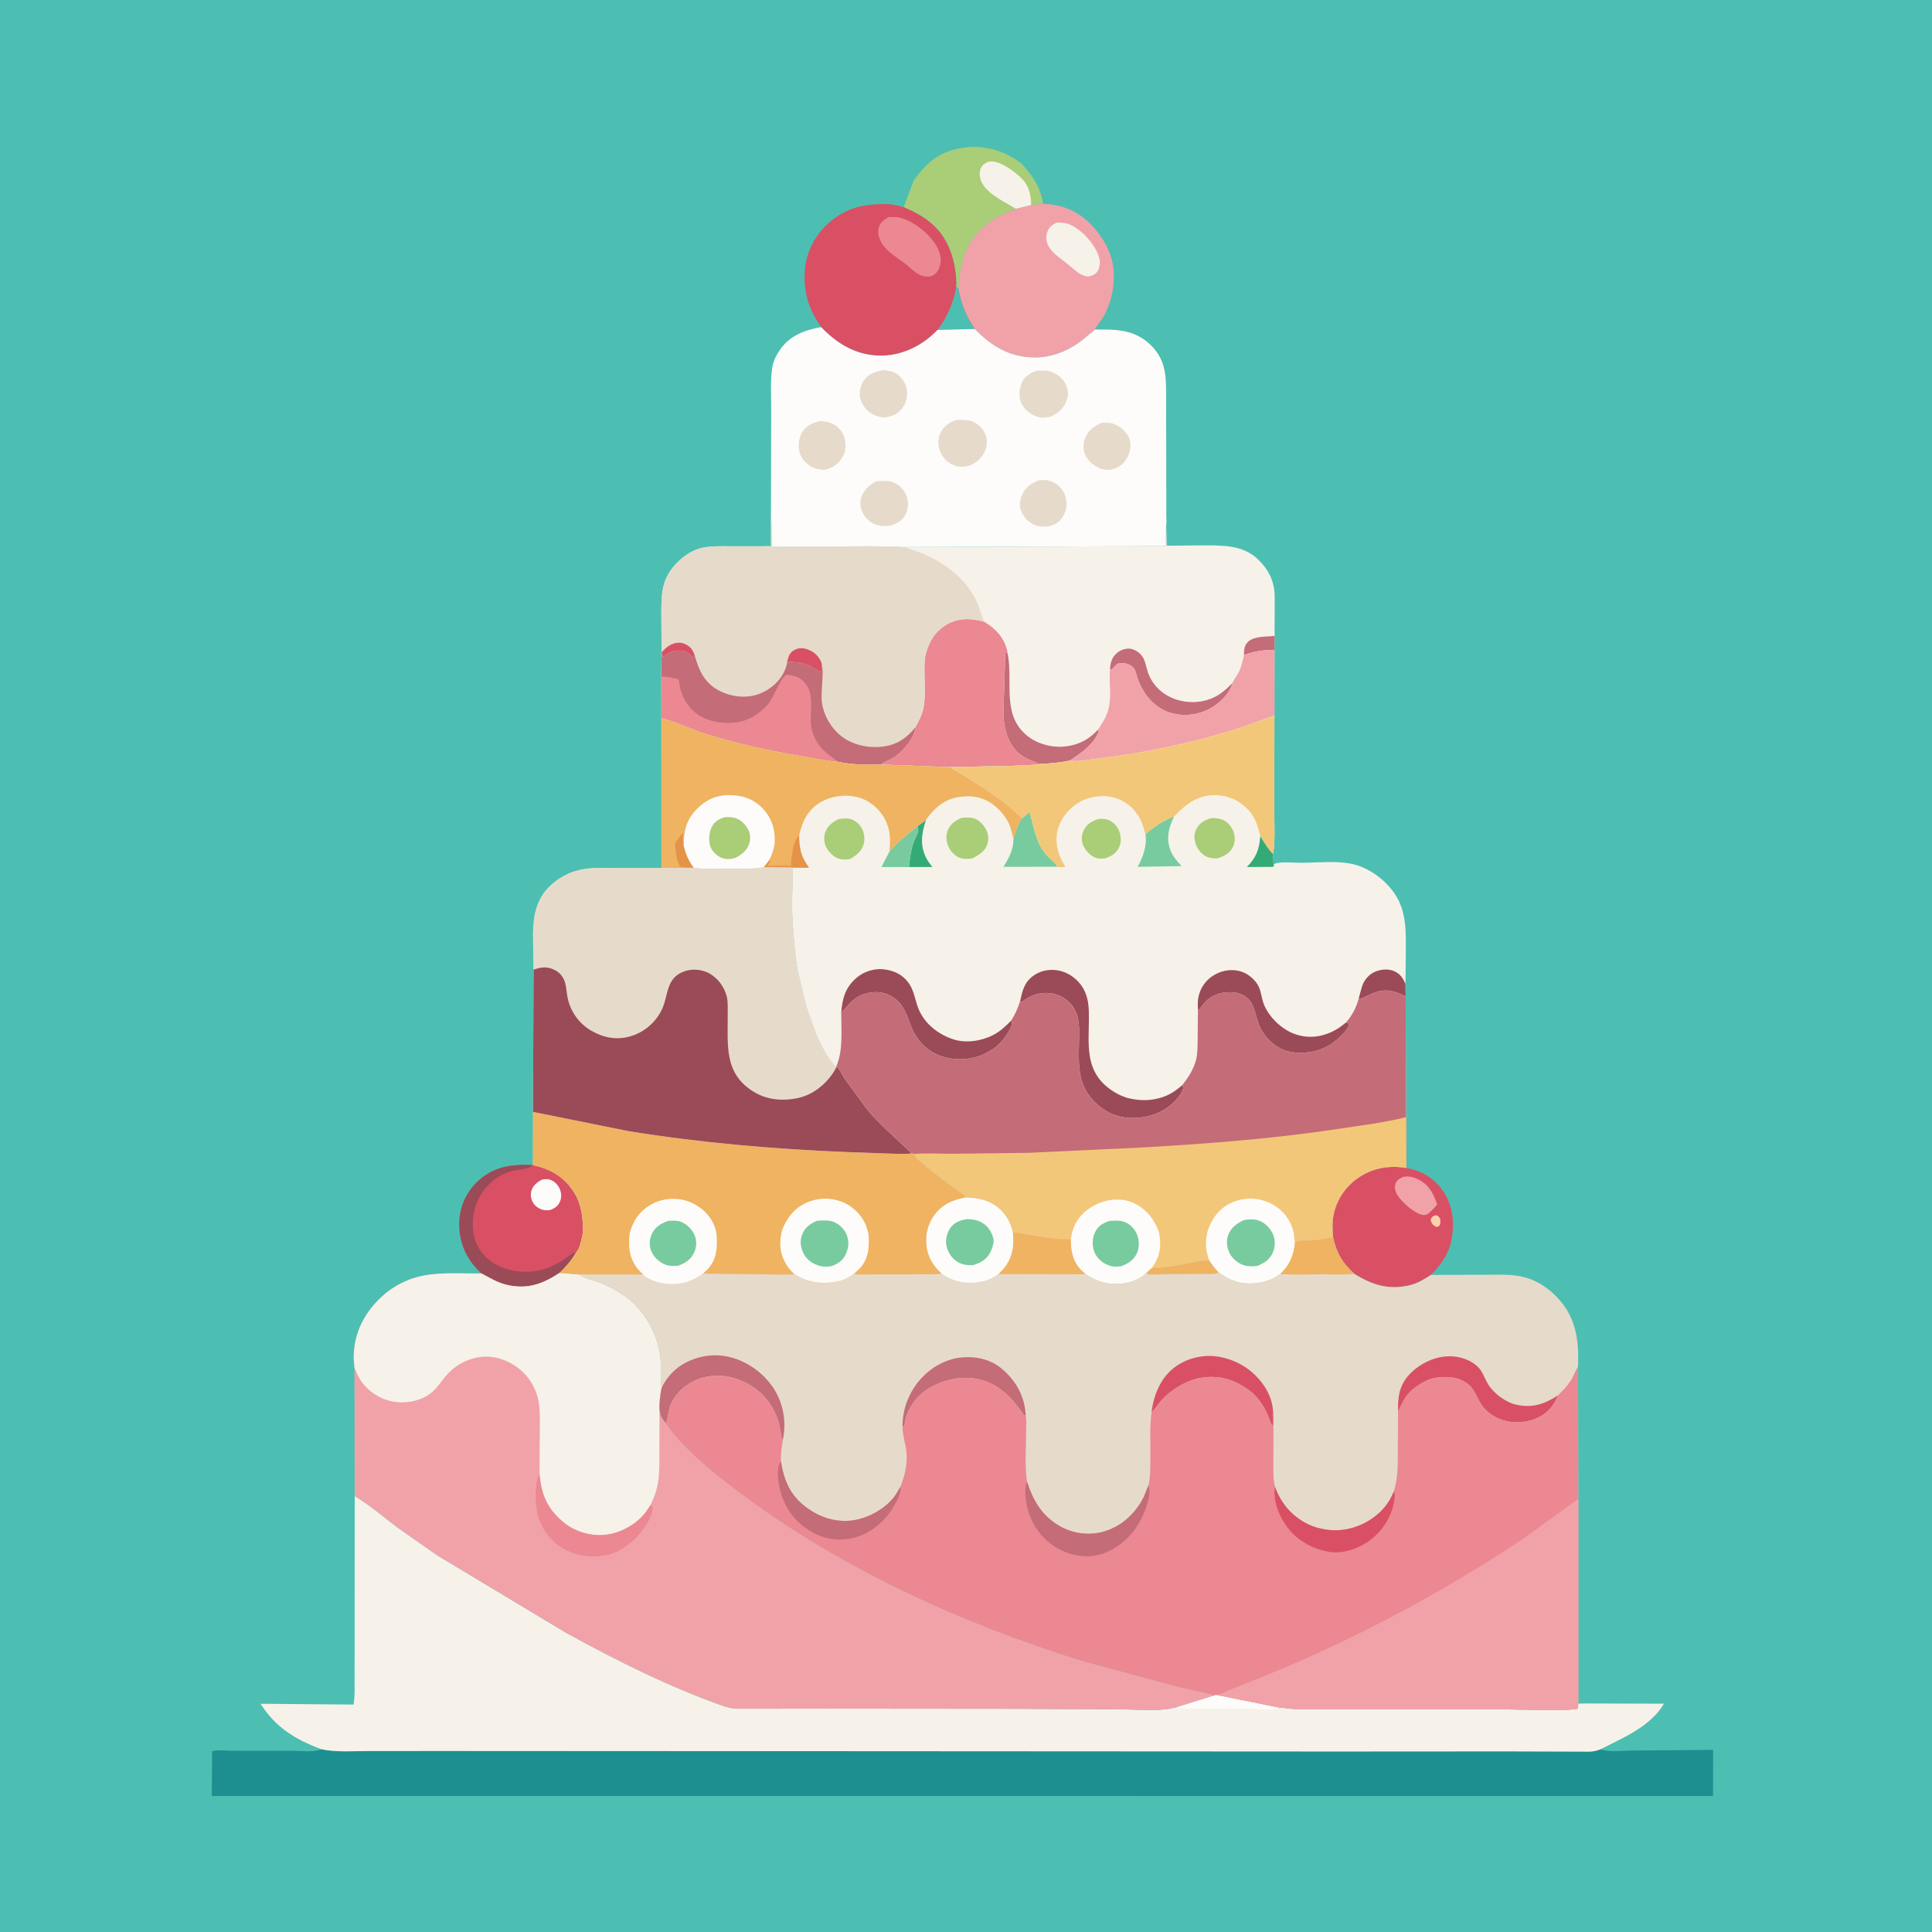 <svg version="1.1" xmlns="http://www.w3.org/2000/svg" style="display: block;" viewBox="0 0 2048 2048" width="1024" height="1024">
<path transform="translate(0,0)" fill="rgb(76,191,178)" d="M -0 -0 L 2048 0 L 2048 2048 L -0 2048 L -0 -0 z"/>
<path transform="translate(0,0)" fill="rgb(170,205,120)" d="M 968.39 191.808 C 979.491 175.334 993.227 162.585 1013.18 158.129 L 1015 157.737 C 1024.33 155.634 1034.45 155.068 1043.92 156.592 C 1059.71 159.132 1070.2 163.976 1082.81 173.397 C 1094.35 185.876 1103.36 198.706 1105.57 216.079 L 1093.09 217.456 L 1076.91 221.365 C 1054.7 229.695 1035.31 241.69 1024.97 264 C 1018.68 277.563 1017.43 290.933 1015.77 305.513 L 1013.55 304.848 C 1014.16 291.748 1011.79 277.222 1006.98 265 C 997.602 241.159 980.789 229.331 957.979 219.648 L 968.39 191.808 z"/>
<path transform="translate(0,0)" fill="rgb(246,242,233)" d="M 1076.91 221.365 C 1064.73 213.638 1042.22 204.089 1038.97 188.5 C 1038.15 184.557 1038.34 179.745 1040.83 176.407 C 1042.97 173.547 1046.53 171.315 1050.16 171.129 C 1060.59 170.594 1075.41 181.83 1082.53 188.729 C 1090.93 196.88 1092.82 206.292 1093.09 217.456 L 1076.91 221.365 z"/>
<path transform="translate(0,0)" fill="rgb(217,80,100)" d="M 1413.14 1311.63 C 1412.34 1304.31 1412.03 1297.07 1413.24 1289.77 C 1415.97 1273.22 1425.57 1258.51 1439.24 1248.9 C 1454.63 1238.08 1472.47 1234.95 1490.79 1238.09 C 1506.8 1240.88 1520.06 1248.73 1529.37 1262.13 C 1540.3 1277.85 1542.1 1296.06 1538.61 1314.46 C 1535.84 1329.06 1527.24 1341.23 1516.88 1351.46 C 1510.1 1355.93 1502.5 1360.49 1494.5 1362.38 C 1472.03 1367.68 1454.76 1362.25 1435.65 1350.33 C 1423.31 1339.57 1416.39 1327.62 1413.14 1311.63 z"/>
<path transform="translate(0,0)" fill="rgb(254,207,174)" d="M 1520.69 1288.5 L 1522.34 1288.37 C 1524.92 1288.62 1525.43 1290.19 1526.68 1292.13 C 1526.92 1295.71 1527.2 1296.63 1525.5 1299.9 L 1522.5 1300.61 C 1518.77 1298.74 1517.94 1297.35 1516.46 1293.56 C 1517.5 1290.17 1517.63 1290.36 1520.69 1288.5 z"/>
<path transform="translate(0,0)" fill="rgb(241,162,169)" d="M 1487.67 1247.5 C 1493.51 1246.53 1498.18 1247.66 1503.47 1250.27 C 1514.92 1255.9 1519.48 1265.24 1523.42 1276.73 C 1520.46 1280.74 1517.26 1283.72 1513.5 1286.91 C 1511.33 1287.79 1510.02 1288.2 1507.63 1287.72 C 1498.54 1285.89 1484.81 1273.43 1480.56 1265.47 C 1478.77 1262.12 1477.97 1257.71 1479.54 1254.09 C 1481.06 1250.57 1484.33 1248.89 1487.67 1247.5 z"/>
<path transform="translate(0,0)" fill="rgb(217,80,100)" d="M 510.451 1349.96 L 506.473 1345.98 C 493.153 1332.37 486.544 1315.24 486.879 1296.23 C 487.171 1279.6 494.226 1263.79 506.375 1252.35 C 523.53 1236.21 542.395 1234.1 564.947 1234.99 C 583.199 1239.09 597.653 1247.12 608.036 1263.16 C 616.419 1276.1 618.406 1291.8 617.858 1306.87 C 617.014 1311.24 614.6 1324.46 610.865 1327.23 C 605.886 1336 600.48 1342.27 593.256 1349.3 C 575.63 1360.79 559.949 1366.87 538.5 1362.29 C 527.808 1360.01 519.931 1354.95 510.451 1349.96 z"/>
<path transform="translate(0,0)" fill="rgb(254,252,250)" d="M 574.468 1250.5 C 577.449 1249.92 579.978 1249.52 582.931 1250.48 C 587.596 1252 591.364 1255.78 593.31 1260.23 C 595.355 1264.91 595.446 1269.91 593.202 1274.57 C 591.201 1278.73 587.834 1280.88 583.679 1282.5 C 581.319 1283.01 579.227 1283.12 576.846 1282.75 C 572.568 1282.08 568.17 1279.38 565.678 1275.83 C 562.94 1271.93 562.022 1267.14 563.234 1262.5 C 564.71 1256.85 569.54 1253 574.468 1250.5 z"/>
<path transform="translate(0,0)" fill="rgb(155,74,88)" d="M 510.451 1349.96 L 506.473 1345.98 C 493.153 1332.37 486.544 1315.24 486.879 1296.23 C 487.171 1279.6 494.226 1263.79 506.375 1252.35 C 523.53 1236.21 542.395 1234.1 564.947 1234.99 L 563.37 1236.15 C 558.204 1239.79 550.351 1239.56 544.29 1240.95 C 523.307 1245.77 506.888 1263.57 502.585 1284.51 C 499.658 1298.76 501.01 1313.87 509.5 1326.06 C 518.14 1338.46 532.537 1345.19 547.154 1347.4 C 555.62 1348.68 564.181 1348.33 572.5 1346.37 L 574.095 1346.01 C 581.901 1344.17 588.854 1340.25 595.878 1336.53 C 599.519 1334.6 607.387 1327.02 610.865 1327.23 C 605.886 1336 600.48 1342.27 593.256 1349.3 C 575.63 1360.79 559.949 1366.87 538.5 1362.29 C 527.808 1360.01 519.931 1354.95 510.451 1349.96 z"/>
<path transform="translate(0,0)" fill="rgb(241,162,169)" d="M 1105.57 216.079 C 1126.21 216.721 1143.22 223.773 1157.42 238.996 C 1166.82 249.071 1174.43 260.64 1178.14 274 L 1178.62 275.699 C 1183.74 294.741 1179.3 319.384 1169.32 336.25 L 1161.78 347.195 C 1160.98 348.305 1161.25 347.874 1160.89 349.355 L 1160.26 349.887 C 1154.59 354.182 1149.45 359.176 1143.64 363.269 C 1129.67 373.094 1113.48 379.173 1096.21 378.958 C 1070.02 378.633 1051.02 366.909 1033.21 348.766 C 1023.75 335.129 1018.61 321.818 1015.77 305.513 C 1017.43 290.933 1018.68 277.563 1024.97 264 C 1035.31 241.69 1054.7 229.695 1076.91 221.365 L 1093.09 217.456 L 1105.57 216.079 z"/>
<path transform="translate(0,0)" fill="rgb(246,242,233)" d="M 1119.9 236.069 C 1124.64 235.859 1129.03 236.052 1133.5 237.833 C 1146.2 242.892 1159.36 257.648 1164.26 270.332 C 1166.26 275.5 1166.56 281.336 1164.13 286.418 C 1162.37 290.111 1159.16 291.532 1155.5 292.792 C 1154.15 292.957 1152.86 293.148 1151.5 292.898 C 1144.19 291.555 1137.66 284.735 1132.07 280.179 C 1125.48 274.808 1116.44 269.21 1111.97 261.816 C 1109.17 257.182 1108.37 251.876 1109.96 246.689 C 1111.72 240.93 1114.7 238.752 1119.9 236.069 z"/>
<path transform="translate(0,0)" fill="rgb(217,80,100)" d="M 870.4 346.748 C 862.05 334.226 856.259 323.069 853.945 307.999 L 853.723 306.5 C 852.771 300.294 852.718 293.984 853.045 287.719 C 854.041 268.614 863.654 249.534 877.859 236.816 C 897.936 218.84 918.888 215.414 944.905 216.554 C 949.335 217.398 953.72 218.123 957.979 219.648 C 980.789 229.331 997.602 241.159 1006.98 265 C 1011.79 277.222 1014.16 291.748 1013.55 304.848 L 1015.77 305.513 C 1018.61 321.818 1023.75 335.129 1033.21 348.766 L 993.844 349.731 L 992.012 351.6 C 976.171 367.333 955 377.39 932.407 376.981 C 907.173 376.523 887.371 364.379 870.4 346.748 z"/>
<path transform="translate(0,0)" fill="rgb(76,191,178)" d="M 1013.55 304.848 L 1015.77 305.513 C 1018.61 321.818 1023.75 335.129 1033.21 348.766 L 993.844 349.731 C 1003.95 336.47 1010.62 321.233 1013.55 304.848 z"/>
<path transform="translate(0,0)" fill="rgb(235,136,146)" d="M 941.935 230.21 C 945.556 230.028 949.872 229.869 953.42 230.679 C 968.374 234.093 985.768 248.095 993.068 261.345 C 996.389 267.371 998.419 274.661 996.385 281.48 L 996.051 282.5 L 994.802 285.879 C 992.989 289.473 990.175 291.641 986.5 293.018 C 982.613 293.265 979.249 293.333 975.666 291.633 L 974.5 291.048 C 968.914 288.311 964.858 283.682 960.007 279.895 C 951.653 273.374 941.134 267.752 935.287 258.678 C 931.96 253.517 929.939 247.259 931.528 241.117 C 932.948 235.629 937.306 232.851 941.935 230.21 z"/>
<path transform="translate(0,0)" fill="rgb(29,143,144)" d="M 340.572 1854.25 C 356.647 1857.64 374.328 1856.19 390.714 1856.17 L 460.351 1856.1 L 717.571 1856.23 L 1419.45 1856.63 L 1596.94 1856.52 L 1685.08 1856.79 C 1689.11 1856.73 1692.75 1855.77 1696.49 1854.34 C 1705.71 1857.6 1720.13 1855.64 1730.15 1855.67 L 1815.97 1854.94 L 1815.88 1903.89 L 224.524 1903.78 L 224.876 1856.43 C 230.303 1854.67 239.838 1855.88 245.72 1855.89 L 308.94 1855.93 C 317.379 1855.93 331.071 1857.52 338.879 1854.88 L 340.572 1854.25 z"/>
<path transform="translate(0,0)" fill="rgb(254,252,250)" d="M 870.4 346.748 C 887.371 364.379 907.173 376.523 932.407 376.981 C 955 377.39 976.171 367.333 992.012 351.6 L 993.844 349.731 L 1033.21 348.766 C 1051.02 366.909 1070.02 378.633 1096.21 378.958 C 1113.48 379.173 1129.67 373.094 1143.64 363.269 C 1149.45 359.176 1154.59 354.182 1160.26 349.887 L 1160.89 349.355 C 1183.23 349.138 1202.65 349.078 1219.82 365.772 C 1237.24 382.698 1236.04 401.816 1236.14 424.166 L 1236.3 523.008 L 1236.31 546.565 C 1236.3 549.669 1236.84 553.835 1236.18 556.76 L 1236.07 557.948 L 1235.77 578.858 L 959.004 579.861 C 955.895 580.295 951.739 579.356 948.5 579.28 L 921.311 579.066 L 818.082 579.573 L 817.396 536.517 L 817.272 535.476 L 817.486 433.905 C 817.629 419.392 816.336 403.019 818.811 388.731 C 819.968 382.054 823.084 376.191 826.902 370.673 C 837.256 355.705 853.135 349.765 870.4 346.748 z"/>
<path transform="translate(0,0)" fill="rgb(230,219,203)" d="M 928.971 510.182 C 934.469 509.578 941.246 509.186 946.5 511.136 C 953.373 513.688 958.424 518.998 960.97 525.815 C 963.581 532.805 963.06 539.257 959.677 545.863 C 956.685 551.705 951.336 554.8 945.325 556.745 C 938.736 558.24 933.253 558.085 926.911 555.512 C 920.989 553.11 916.131 547.85 913.742 541.98 C 911.727 537.028 911.165 531.179 913.333 526.184 L 913.881 525 C 917.056 517.96 922.198 513.587 928.971 510.182 z"/>
<path transform="translate(0,0)" fill="rgb(230,219,203)" d="M 1101.2 509.085 C 1107.12 508.56 1111.69 508.694 1117.06 511.429 C 1122.78 514.342 1127.2 519.326 1129.09 525.492 C 1131.61 533.745 1131.05 540.07 1126.74 547.638 C 1123.08 554.048 1118.23 556.151 1111.38 558.082 C 1106.84 558.166 1101.8 558.541 1097.5 556.844 C 1090.68 554.151 1085.54 548.977 1082.65 542.284 C 1080.04 536.275 1081.02 530.298 1083.57 524.432 C 1087.28 515.902 1093.11 512.498 1101.2 509.085 z"/>
<path transform="translate(0,0)" fill="rgb(230,219,203)" d="M 1167.96 448.159 C 1172.81 447.882 1177.41 447.822 1181.94 449.844 C 1188.69 452.856 1195.13 458.444 1197.44 465.683 C 1199.57 472.311 1197.86 479.947 1194.5 485.844 C 1190.59 492.719 1185.03 495.947 1177.68 498.053 C 1173.2 498.137 1169.4 497.992 1165.24 496.196 C 1159.21 493.598 1152.49 487.739 1150.06 481.55 L 1149.62 480.319 C 1147.77 475.223 1148.44 468.912 1150.41 463.907 C 1153.58 455.864 1160.38 451.427 1167.96 448.159 z"/>
<path transform="translate(0,0)" fill="rgb(230,219,203)" d="M 936.93 392.295 C 941.752 392.852 946.112 393.444 950.285 396.131 C 956.147 399.905 959.998 405.792 961.174 412.632 C 962.454 420.073 960.758 426.883 956.307 432.874 C 951.764 438.99 944.97 441.621 937.679 442.723 C 933.075 442.222 928.814 441.156 924.719 438.915 C 918.162 435.329 913.511 429.079 911.815 421.852 C 910.368 415.685 912.373 408.14 915.918 403 C 921.018 395.605 928.603 393.624 936.93 392.295 z"/>
<path transform="translate(0,0)" fill="rgb(230,219,203)" d="M 869.694 446.252 C 874.233 446.582 879.013 447.389 883.11 449.466 C 888.673 452.286 893.325 457.741 895.07 463.741 C 896.924 470.113 896.985 478.12 893.509 483.934 C 888.678 492.015 883.161 495.785 874.229 498.103 C 870.017 497.783 865.386 497.378 861.565 495.491 C 854.953 492.225 849.62 486.752 847.586 479.535 C 845.778 473.121 846.68 464.268 850.07 458.5 C 854.439 451.067 861.616 447.995 869.694 446.252 z"/>
<path transform="translate(0,0)" fill="rgb(230,219,203)" d="M 1012.84 445.241 C 1018.65 444.983 1024.2 444.455 1029.8 446.396 C 1036.09 448.578 1041.35 453.527 1044.14 459.552 C 1046.45 464.538 1046.85 470.825 1044.89 476 C 1041.36 485.264 1036.76 489.466 1027.84 493.496 C 1022.34 495.002 1017.19 495.541 1011.74 493.493 C 1004.59 490.803 999.509 485.581 996.563 478.54 C 994.164 472.808 993.798 465.873 996.354 460.118 C 999.819 452.314 1005.04 448.46 1012.84 445.241 z"/>
<path transform="translate(0,0)" fill="rgb(230,219,203)" d="M 1097.86 393.186 C 1102.17 392.72 1107.06 392.264 1111.32 393.292 C 1118.62 395.056 1124.87 399.085 1128.72 405.591 C 1131.73 410.685 1133.15 416.56 1131.37 422.387 C 1128.35 432.332 1123.18 436.985 1114.14 441.568 C 1109.3 442.633 1104.81 443.419 1099.97 441.94 C 1092.56 439.678 1085.9 434.333 1082.55 427.246 C 1079.57 420.955 1080.36 412.628 1082.86 406.281 C 1085.74 398.961 1091.12 396.219 1097.86 393.186 z"/>
<path transform="translate(0,0)" fill="rgb(246,242,233)" d="M 375.998 1585.99 L 377.641 1586.96 C 392.955 1596.16 406.806 1608.2 421 1618.98 L 463.763 1648.89 L 599.861 1730.69 C 653.434 1760.16 709.348 1788.18 767.082 1808.53 C 772.212 1810.21 776.925 1811.19 782.338 1811.33 L 879.742 1811.22 L 1077.19 1811.4 L 1189.04 1812.03 C 1205.88 1812.08 1226.72 1814.33 1242.97 1810.67 L 1247.83 1809.51 L 1286.57 1797.4 L 1288.88 1796.54 L 1355.47 1809.96 C 1363.14 1810.48 1370.81 1811.87 1378.5 1811.99 L 1592.21 1811.97 C 1603.81 1811.96 1666.59 1813.86 1672.34 1811.22 L 1673.04 1805.88 L 1684.43 1805.75 L 1763.88 1805.98 C 1749.5 1830.35 1720.48 1842.14 1696.49 1854.34 C 1692.75 1855.77 1689.11 1856.73 1685.08 1856.79 L 1596.94 1856.52 L 1419.45 1856.63 L 717.571 1856.23 L 460.351 1856.1 L 390.714 1856.17 C 374.328 1856.19 356.647 1857.64 340.572 1854.25 C 313.087 1843.88 292.205 1831.3 276.216 1806.08 L 374.83 1806.91 C 376.331 1797.58 375.84 1787.57 375.867 1778.13 L 375.943 1735.71 L 375.998 1585.99 z"/>
<path transform="translate(0,0)" fill="rgb(254,252,250)" d="M 1288.88 1796.54 L 1355.47 1809.96 C 1354.42 1810.8 1353.52 1811.31 1352.18 1811.52 C 1341.55 1813.18 1328.88 1811.26 1318.01 1811.19 L 1251.61 1811.08 C 1250.02 1811 1249.06 1810.45 1247.83 1809.51 L 1286.57 1797.4 L 1288.88 1796.54 z"/>
<path transform="translate(0,0)" fill="rgb(246,242,233)" d="M 817.272 535.476 L 817.396 536.517 L 818.082 579.573 L 921.311 579.066 L 948.5 579.28 C 951.739 579.356 955.895 580.295 959.004 579.861 L 1235.77 578.858 L 1236.07 557.948 L 1236.18 556.76 L 1236.84 578.492 L 1275.02 578.117 C 1295.7 578.125 1317.43 577.481 1333.5 592.927 C 1344.88 603.862 1351.07 616.313 1351.23 632.206 L 1351.12 674.142 L 1351.03 688.867 L 1350.95 758.349 L 1318.86 770.185 C 1268.65 786.518 1215.4 798.123 1162.95 804.226 C 1154.55 805.205 1142.18 808.047 1133.99 806.309 C 1123.2 808.511 1112.77 809.326 1101.77 809.978 C 1090.89 811.533 1079.72 811.509 1068.74 811.938 L 1007.23 813.198 L 933.741 810.468 C 918.613 811.028 902.771 810.676 887.959 807.471 C 877.482 806.832 866.637 804.413 856.25 802.706 C 820.077 796.761 782.993 788.971 748 777.933 C 732.897 773.168 718.205 765.895 703.008 761.751 L 701.116 761.251 L 701.066 717.179 C 701.106 709.629 700.472 701.291 701.843 693.891 L 701.589 691.204 L 701.274 684.532 L 701.067 651.129 C 700.983 629.072 701.387 612.952 717.878 596.337 C 724.323 589.844 731.868 584.557 740.664 581.768 C 751.325 578.388 763.173 579.097 774.207 579.056 L 817.299 579.032 L 817.272 535.476 z"/>
<path transform="translate(0,0)" fill="rgb(196,108,120)" d="M 1351.12 674.142 L 1351.03 688.867 C 1339.98 689.13 1328.88 690.073 1318.61 694.527 C 1318.75 689.845 1318.76 685.191 1321.95 681.432 C 1328.25 673.983 1342.13 675.041 1351.12 674.142 z"/>
<path transform="translate(0,0)" fill="rgb(196,108,120)" d="M 1176.7 710.067 C 1177.01 702.817 1178.28 697.194 1183.98 692.232 C 1187.5 689.164 1192.83 687.249 1197.5 687.61 C 1202.24 687.977 1207.29 691.273 1210.21 694.888 C 1214.19 699.806 1214.81 706.86 1216.84 712.709 C 1222.81 729.894 1237.94 740.913 1255.59 743.577 C 1263.08 744.706 1270.92 744.434 1278.21 742.385 L 1279.73 741.964 C 1290.9 738.736 1298.49 732.11 1306.49 724.037 C 1305.55 729.333 1300.69 736.139 1297.01 740 C 1286.19 751.349 1271.75 757.877 1256 757.854 C 1231.53 757.817 1214.67 742.288 1206.35 720.594 C 1204.72 716.341 1204.17 710.156 1200.68 707.031 C 1196.23 703.048 1191.1 702.656 1185.5 703.286 C 1182.92 704.953 1181.3 706.301 1179.44 708.756 C 1178.62 709.834 1177.97 709.716 1176.7 710.067 z"/>
<path transform="translate(0,0)" fill="rgb(196,108,120)" d="M 1101.77 809.978 C 1091.79 804.986 1083.94 803.824 1076.04 794.606 C 1069.96 787.509 1066.6 778.662 1064.94 769.554 C 1062.84 758.024 1064.11 744.689 1064.42 732.956 L 1065.76 689 C 1065.47 691.426 1066.67 691.623 1068.28 693.305 C 1074.15 724.351 1060.67 760.632 1092.1 782.309 C 1096.54 785.372 1101.32 787.562 1106.5 789.056 L 1108.26 789.575 C 1122.18 793.463 1138.3 791.636 1150.77 784.311 C 1155.72 781.409 1160.08 777.613 1163.91 773.371 C 1164.8 776.578 1164.16 777.023 1162.53 779.955 C 1155.79 792.088 1144.98 798.682 1133.99 806.309 C 1123.2 808.511 1112.77 809.326 1101.77 809.978 z"/>
<path transform="translate(0,0)" fill="rgb(241,162,169)" d="M 1351.03 688.867 L 1350.95 758.349 L 1318.86 770.185 C 1268.65 786.518 1215.4 798.123 1162.95 804.226 C 1154.55 805.205 1142.18 808.047 1133.99 806.309 C 1144.98 798.682 1155.79 792.088 1162.53 779.955 C 1164.16 777.023 1164.8 776.578 1163.91 773.371 C 1168.55 766.665 1173.09 759.598 1175 751.568 L 1175.34 750.059 C 1178.48 736.993 1175.47 724.71 1176.55 711.729 L 1176.7 710.067 C 1177.97 709.716 1178.62 709.834 1179.44 708.756 C 1181.3 706.301 1182.92 704.953 1185.5 703.286 C 1191.1 702.656 1196.23 703.048 1200.68 707.031 C 1204.17 710.156 1204.72 716.341 1206.35 720.594 C 1214.67 742.288 1231.53 757.817 1256 757.854 C 1271.75 757.877 1286.19 751.349 1297.01 740 C 1300.69 736.139 1305.55 729.333 1306.49 724.037 C 1306.42 722.885 1312.01 714.795 1312.8 713.224 C 1315.86 707.172 1317.24 701.098 1318.61 694.527 C 1328.88 690.073 1339.98 689.13 1351.03 688.867 z"/>
<path transform="translate(0,0)" fill="rgb(235,136,146)" d="M 970.236 771.06 C 973.649 764.9 976.991 758.736 978.628 751.828 C 981.453 739.908 979.953 725.375 979.982 713.096 C 979.998 706.27 979.713 699.536 981.457 692.867 C 984.793 680.108 991.709 668.872 1003.35 662.139 C 1016.12 654.754 1029.37 655.219 1043.1 658.95 C 1055.52 666.47 1064.63 675.862 1067.85 690.517 L 1068.28 693.305 C 1066.67 691.623 1065.47 691.426 1065.76 689 L 1064.42 732.956 C 1064.11 744.689 1062.84 758.024 1064.94 769.554 C 1066.6 778.662 1069.96 787.509 1076.04 794.606 C 1083.94 803.824 1091.79 804.986 1101.77 809.978 C 1090.89 811.533 1079.72 811.509 1068.74 811.938 L 1007.23 813.198 L 933.741 810.468 C 938.419 806.641 945.243 805.083 950.03 801.143 C 958.834 793.897 969.184 782.857 970.236 771.06 z"/>
<path transform="translate(0,0)" fill="rgb(230,219,203)" d="M 817.272 535.476 L 817.396 536.517 L 818.082 579.573 L 921.311 579.066 L 948.5 579.28 C 951.739 579.356 955.895 580.295 959.004 579.861 C 965.574 582.34 972.48 584.323 978.895 587.134 C 1003.7 598.002 1025.17 614.539 1036.3 639.82 L 1043.1 658.95 C 1029.37 655.219 1016.12 654.754 1003.35 662.139 C 991.709 668.872 984.793 680.108 981.457 692.867 C 979.713 699.536 979.998 706.27 979.982 713.096 C 979.953 725.375 981.453 739.908 978.628 751.828 C 976.991 758.736 973.649 764.9 970.236 771.06 C 969.184 782.857 958.834 793.897 950.03 801.143 C 945.243 805.083 938.419 806.641 933.741 810.468 C 918.613 811.028 902.771 810.676 887.959 807.471 C 877.482 806.832 866.637 804.413 856.25 802.706 C 820.077 796.761 782.993 788.971 748 777.933 C 732.897 773.168 718.205 765.895 703.008 761.751 L 701.116 761.251 L 701.066 717.179 C 701.106 709.629 700.472 701.291 701.843 693.891 L 701.589 691.204 L 701.274 684.532 L 701.067 651.129 C 700.983 629.072 701.387 612.952 717.878 596.337 C 724.323 589.844 731.868 584.557 740.664 581.768 C 751.325 578.388 763.173 579.097 774.207 579.056 L 817.299 579.032 L 817.272 535.476 z"/>
<path transform="translate(0,0)" fill="rgb(217,80,100)" d="M 701.589 691.204 C 706.652 685.764 712.047 681.264 719.982 681.291 C 724.638 681.307 729.428 683.803 732.5 687.241 C 734.655 689.653 735.725 692.876 736.744 695.879 L 734.535 696.5 C 731.117 693.286 727.575 690.524 722.781 689.851 C 716.428 688.959 710.485 690.728 705.422 694.545 L 704.5 695.258 L 703.243 696.176 L 702.5 696.742 L 701.843 693.891 L 701.589 691.204 z"/>
<path transform="translate(0,0)" fill="rgb(217,80,100)" d="M 834.366 701.652 C 835.77 696.442 836.63 692.053 841.73 689.219 C 846.443 686.601 850.724 686.556 855.732 688.291 C 862.46 690.621 867.111 694.574 870.163 700.998 C 870.838 702.419 870.654 702.107 871.047 703.863 L 870.948 711 C 870.465 711.326 870.082 711.945 869.5 711.979 C 868.59 712.032 859.341 706.172 857.411 705.339 C 849.468 701.913 842.894 701.724 834.366 701.652 z"/>
<path transform="translate(0,0)" fill="rgb(196,108,120)" d="M 701.843 693.891 L 702.5 696.742 L 703.243 696.176 L 704.5 695.258 L 705.422 694.545 C 710.485 690.728 716.428 688.959 722.781 689.851 C 727.575 690.524 731.117 693.286 734.535 696.5 L 736.744 695.879 C 741.011 711.014 747.041 723.835 761.5 731.668 C 773.82 738.342 789.418 740.627 802.89 736.212 C 815.357 732.127 826.223 723.04 831.702 711.038 C 832.848 708.53 834.42 704.426 834.366 701.652 C 842.894 701.724 849.468 701.913 857.411 705.339 C 859.341 706.172 868.59 712.032 869.5 711.979 C 870.082 711.945 870.465 711.326 870.948 711 L 871.047 703.863 L 871.263 704.694 C 872.692 710.877 871.844 717.647 871.583 723.956 C 871.314 730.481 870.392 737.675 871.2 744.167 C 873.105 759.462 882.761 774.941 895.851 783.2 C 909.085 791.551 927.108 793.906 942.305 790.212 C 953.88 787.398 962.98 780.265 970.236 771.06 C 969.184 782.857 958.834 793.897 950.03 801.143 C 945.243 805.083 938.419 806.641 933.741 810.468 C 918.613 811.028 902.771 810.676 887.959 807.471 C 877.482 806.832 866.637 804.413 856.25 802.706 C 820.077 796.761 782.993 788.971 748 777.933 C 732.897 773.168 718.205 765.895 703.008 761.751 L 701.116 761.251 L 701.066 717.179 C 701.106 709.629 700.472 701.291 701.843 693.891 z"/>
<path transform="translate(0,0)" fill="rgb(235,136,146)" d="M 701.066 717.179 C 707.34 716.913 713.47 718.702 719.544 720.077 L 719.639 721.355 C 720.698 734.11 726.92 747.181 736.95 755.31 C 748.527 764.693 765.063 767.508 779.555 765.914 C 794.043 764.32 807.703 755.105 816.283 743.61 C 820.895 737.431 827.436 717.813 834 715.208 C 841.462 715.888 848.235 717.831 853.224 723.724 C 863.792 736.208 858.152 754.173 859.78 768.823 C 860.73 777.366 864.442 785.236 869.813 791.869 C 874.932 798.192 882.052 802.045 887.959 807.471 C 877.482 806.832 866.637 804.413 856.25 802.706 C 820.077 796.761 782.993 788.971 748 777.933 C 732.897 773.168 718.205 765.895 703.008 761.751 L 701.116 761.251 L 701.066 717.179 z"/>
<path transform="translate(0,0)" fill="rgb(241,162,169)" d="M 593.256 1349.3 L 614.076 1350.99 L 614.78 1351.53 C 620.731 1355.83 630.264 1357.37 637.238 1360.18 C 645.791 1363.63 653.568 1368.06 661.22 1373.17 C 681.107 1386.45 694.827 1410.08 699.247 1433.2 C 701.697 1446.02 699.355 1458.72 701.269 1471.29 C 699.782 1478.84 698.917 1486.03 699.084 1493.75 C 699.764 1499.89 700.579 1501.98 704.477 1506.94 L 705.775 1508.85 C 724.921 1536.6 754.146 1559.83 780.805 1579.98 C 889.5 1662.12 1018.21 1720.81 1147.95 1761.07 L 1244 1787.04 L 1270 1793.1 C 1275.68 1794.3 1281.2 1795.09 1286.57 1797.4 L 1247.83 1809.51 L 1242.97 1810.67 C 1226.72 1814.33 1205.88 1812.08 1189.04 1812.03 L 1077.19 1811.4 L 879.742 1811.22 L 782.338 1811.33 C 776.925 1811.19 772.212 1810.21 767.082 1808.53 C 709.348 1788.18 653.434 1760.16 599.861 1730.69 L 463.763 1648.89 L 421 1618.98 C 406.806 1608.2 392.955 1596.16 377.641 1586.96 L 375.998 1585.99 L 375.78 1449.93 L 374.978 1440.57 C 374.665 1416.6 383.817 1395.65 400.5 1378.6 C 414.296 1364.5 430.88 1355.47 450.379 1351.94 C 469.289 1348.51 491.163 1350.18 510.451 1349.96 C 519.931 1354.95 527.808 1360.01 538.5 1362.29 C 559.949 1366.87 575.63 1360.79 593.256 1349.3 z"/>
<path transform="translate(0,0)" fill="rgb(235,136,146)" d="M 571.985 1562.1 C 573.9 1583.8 579.829 1598.64 596.5 1612.86 C 608.562 1623.14 624.797 1628.19 640.5 1626.94 C 656.867 1625.64 674.103 1616.1 684.239 1603.17 L 689.71 1595.09 L 691.69 1597.14 C 692.288 1604.74 687.119 1613.58 682.891 1619.64 C 673.168 1633.57 657.759 1646.14 640.564 1648.93 L 639 1649.17 C 624.287 1651.49 609.298 1648.68 596.454 1641.17 C 583.415 1633.54 573.434 1619.79 569.954 1605.14 C 567.381 1594.31 566.136 1571.76 571.985 1562.1 z"/>
<path transform="translate(0,0)" fill="rgb(246,242,233)" d="M 593.256 1349.3 L 614.076 1350.99 L 614.78 1351.53 C 620.731 1355.83 630.264 1357.37 637.238 1360.18 C 645.791 1363.63 653.568 1368.06 661.22 1373.17 C 681.107 1386.45 694.827 1410.08 699.247 1433.2 C 701.697 1446.02 699.355 1458.72 701.269 1471.29 C 699.782 1478.84 698.917 1486.03 699.084 1493.75 L 698.977 1538.72 C 698.877 1557.96 699.731 1574.32 690.985 1592.05 L 689.71 1595.09 L 684.239 1603.17 C 674.103 1616.1 656.867 1625.64 640.5 1626.94 C 624.797 1628.19 608.562 1623.14 596.5 1612.86 C 579.829 1598.64 573.9 1583.8 571.985 1562.1 L 572.151 1521.42 C 572.14 1502.95 574.075 1485.74 565.156 1468.89 C 557.602 1454.61 544.446 1444.43 528.909 1439.96 C 509.935 1434.5 488.657 1441.5 475.269 1455.64 C 466.667 1464.72 462.851 1474.22 450.979 1480.5 C 438.276 1487.22 422.358 1488.46 408.775 1483.66 C 397.643 1479.73 387.27 1471.69 381.211 1461.5 C 379.11 1457.97 377.634 1453.65 375.78 1449.93 L 374.978 1440.57 C 374.665 1416.6 383.817 1395.65 400.5 1378.6 C 414.296 1364.5 430.88 1355.47 450.379 1351.94 C 469.289 1348.51 491.163 1350.18 510.451 1349.96 C 519.931 1354.95 527.808 1360.01 538.5 1362.29 C 559.949 1366.87 575.63 1360.79 593.256 1349.3 z"/>
<path transform="translate(0,0)" fill="rgb(246,242,233)" d="M 1133.99 806.309 C 1142.18 808.047 1154.55 805.205 1162.95 804.226 C 1215.4 798.123 1268.65 786.518 1318.86 770.185 L 1350.95 758.349 L 1350.77 857.165 C 1350.68 872.392 1352.05 890.322 1349.59 905.284 L 1349.94 916.717 C 1351.15 915.847 1351.99 915.153 1353.5 914.871 C 1361.15 913.438 1371.66 914.591 1379.63 914.567 C 1396.43 914.515 1414.46 912.437 1431 915.337 C 1449.57 918.594 1467.92 931.869 1478.38 947.327 C 1491.18 966.262 1490.29 987.678 1490.21 1009.45 L 1489.84 1042.98 L 1490.05 1056.19 L 1490.56 1184.21 L 1490.79 1238.09 C 1472.47 1234.95 1454.63 1238.08 1439.24 1248.9 C 1425.57 1258.51 1415.97 1273.22 1413.24 1289.77 C 1412.03 1297.07 1412.34 1304.31 1413.14 1311.63 C 1405.92 1313.01 1398.78 1314.27 1391.45 1314.87 C 1386.11 1315.31 1378.34 1314.57 1373.45 1316.5 L 1372.43 1320.07 C 1370.81 1332.55 1366.37 1341.84 1357.17 1350.5 C 1350.1 1355.66 1342.51 1358.67 1333.84 1359.9 C 1317.76 1362.17 1304.74 1358.54 1291.85 1348.79 C 1287.7 1344.99 1284.84 1340.91 1281.87 1336.21 C 1271.04 1335.91 1261.05 1339.11 1250.5 1341.09 C 1240.71 1342.93 1230.7 1343.89 1220.76 1344.31 L 1215.01 1349.74 C 1204.73 1358.89 1191.68 1361.66 1178.22 1360.79 C 1167.9 1360.13 1159.47 1356.23 1150.83 1350.82 L 1146.26 1346.61 C 1137.08 1337.2 1134.98 1326.41 1135.05 1313.74 C 1114.76 1314.21 1093.73 1308.75 1073.58 1306.46 C 1072.08 1298.17 1067.37 1289.12 1061.38 1283.23 C 1050.46 1272.5 1037.8 1269.59 1023.05 1269.46 L 1023.03 1267.97 L 1021.5 1266.82 C 1007.81 1256.86 994.257 1247.31 981.35 1236.31 C 976.836 1232.46 971.197 1228.71 968.643 1223.24 L 966.427 1222.57 C 950.083 1206.66 932.511 1192.56 918.125 1174.65 L 895.432 1143.54 C 892.583 1139.34 890.667 1134.12 886.969 1130.61 L 886.594 1130.16 L 884.491 1129.52 C 875.673 1119.4 867.751 1104.01 863.332 1091.48 C 859.981 1081.97 856.244 1072.73 853.569 1062.97 L 847.256 1036 C 842.899 1020.35 842.268 1002.18 840.755 986.005 C 838.729 964.362 840.029 941.508 840.378 919.734 L 809.466 919.395 C 797.013 921.603 783.7 920.91 771.08 920.963 C 759.385 921.011 747.019 921.779 735.484 919.942 L 727.207 919.897 L 701.169 920.131 L 701.116 761.251 L 703.008 761.751 C 718.205 765.895 732.897 773.168 748 777.933 C 782.993 788.971 820.077 796.761 856.25 802.706 C 866.637 804.413 877.482 806.832 887.959 807.471 C 902.771 810.676 918.613 811.028 933.741 810.468 L 1007.23 813.198 L 1068.74 811.938 C 1079.72 811.509 1090.89 811.533 1101.77 809.978 C 1112.77 809.326 1123.2 808.511 1133.99 806.309 z"/>
<path transform="translate(0,0)" fill="rgb(52,171,119)" d="M 1336.02 886.177 C 1340.05 892.788 1344.02 899.843 1349.59 905.284 L 1349.94 916.717 L 1350.39 917.877 L 1349.5 918.944 L 1321.72 919.043 C 1331.96 908.729 1334.76 900.26 1336.02 886.177 z"/>
<path transform="translate(0,0)" fill="rgb(52,171,119)" d="M 972.689 875.731 L 981.586 869.108 C 976.939 883.319 974.87 895.959 982.009 909.859 C 983.733 913.216 986.03 916.112 988.391 919.033 L 963.515 919.072 C 964.43 910.789 965.425 901.406 968.138 893.5 C 969.521 889.469 972.536 885.031 973.327 881 C 973.566 879.786 972.851 877.067 972.689 875.731 z"/>
<path transform="translate(0,0)" fill="rgb(120,203,158)" d="M 942.878 902.625 C 951.662 892.559 962.271 884.025 972.689 875.731 C 972.851 877.067 973.566 879.786 973.327 881 C 972.536 885.031 969.521 889.469 968.138 893.5 C 965.425 901.406 964.43 910.789 963.515 919.072 L 934.359 919.107 L 942.878 902.625 z"/>
<path transform="translate(0,0)" fill="rgb(155,74,88)" d="M 1440.22 1058.78 L 1442 1052 L 1444.02 1045 C 1446.45 1038.43 1451.01 1033 1457.5 1030.13 C 1463.33 1027.56 1470.96 1026.8 1477 1029.12 C 1483.88 1031.77 1487.02 1036.42 1489.84 1042.98 L 1490.05 1056.19 C 1479.8 1051.09 1470.87 1047.94 1459.41 1051.46 C 1454.94 1052.84 1450.54 1054.94 1446.41 1057.12 C 1444.45 1058.15 1442.38 1058.41 1440.22 1058.78 z"/>
<path transform="translate(0,0)" fill="rgb(120,203,158)" d="M 1214.17 884.402 C 1223.48 876.284 1233.18 869.729 1244.75 865.26 C 1239.17 876.375 1236.24 887.193 1240.01 899.406 C 1242.27 906.721 1247.42 912.508 1252.44 918.086 L 1205.96 918.9 C 1211.51 908.73 1216.26 896.242 1214.17 884.402 z"/>
<path transform="translate(0,0)" fill="rgb(170,205,120)" d="M 1164.29 868.169 C 1167.7 867.946 1171.24 867.773 1174.5 868.99 C 1179.23 870.752 1183.84 875.115 1185.85 879.74 C 1188.23 885.242 1189.06 892.102 1186.51 897.714 C 1183.33 904.725 1177.98 907.702 1170.98 910.051 C 1168.01 910.136 1164.51 910.424 1161.67 909.391 C 1155.4 907.108 1149.88 900.881 1147.68 894.677 C 1145.92 889.705 1146.79 883.73 1149.27 879.148 C 1152.59 873.018 1157.99 870.31 1164.29 868.169 z"/>
<path transform="translate(0,0)" fill="rgb(170,205,120)" d="M 1284.53 867.138 C 1288.8 867.238 1293.32 867.553 1297.19 869.521 C 1301.96 871.946 1306 876.998 1307.67 882.045 C 1309.49 887.521 1309.39 893.235 1306.6 898.383 C 1303.04 904.961 1297.14 907.872 1290.27 909.941 C 1285.93 910.127 1281.62 909.568 1277.76 907.418 C 1273.01 904.772 1268.96 899.61 1267.4 894.411 C 1265.66 888.616 1265.48 883.163 1268.73 877.828 C 1272.65 871.394 1277.45 869.004 1284.53 867.138 z"/>
<path transform="translate(0,0)" fill="rgb(170,205,120)" d="M 889.067 868.196 C 893.428 867.633 898.823 867.071 903.002 868.662 C 907.526 870.385 911.697 874.323 913.791 878.659 L 914.311 879.796 C 916.469 884.352 916.929 890.562 915.333 895.406 C 912.776 903.168 907.539 906.949 900.702 910.724 C 897.678 911.123 894.007 911.418 891 910.795 C 884.356 909.417 878.541 903.506 875.559 897.668 C 873.404 893.449 873.213 886.989 874.739 882.516 C 877.245 875.168 882.358 871.523 889.067 868.196 z"/>
<path transform="translate(0,0)" fill="rgb(170,205,120)" d="M 1018.9 867.131 C 1023.02 866.506 1027.41 866.195 1031.5 867.259 C 1037.33 868.777 1042.39 873.832 1045.1 879.057 C 1047.6 883.858 1048.38 889.594 1046.67 894.755 C 1044.06 902.648 1037.91 906.133 1031.02 909.736 C 1027.19 910.566 1023.37 910.827 1019.5 909.974 C 1014.16 908.797 1008.85 903.973 1006.3 899.281 C 1003.22 893.612 1002.24 886.792 1004.46 880.646 C 1007 873.607 1012.42 870.115 1018.9 867.131 z"/>
<path transform="translate(0,0)" fill="rgb(120,203,158)" d="M 1083.25 867.437 L 1084.47 866.666 C 1087 864.999 1089.09 862.606 1091.21 860.457 C 1095.18 873.018 1096.68 885.653 1103.12 897.448 C 1105.06 901.018 1107.6 904.502 1110.36 907.5 C 1112.73 910.082 1120.08 915.576 1120.67 918.791 L 1063.68 918.903 C 1069.37 909.795 1074.04 901.323 1074.28 890.378 L 1074.29 889.022 C 1076.6 881.895 1078.94 873.59 1083.25 867.437 z"/>
<path transform="translate(0,0)" fill="rgb(155,74,88)" d="M 1269.88 1071.35 C 1269.75 1066.05 1269.3 1060.66 1270.72 1055.5 L 1271.07 1054.18 C 1273.67 1044.92 1279.78 1037.45 1288.23 1032.89 C 1296.79 1028.26 1306.84 1026.93 1316.12 1030.02 C 1323.55 1032.51 1330.88 1038.81 1334.28 1045.88 C 1336.97 1051.49 1337.31 1058.13 1339.5 1063.95 C 1344.61 1077.51 1357.95 1090.59 1371.5 1095.74 C 1385.2 1100.94 1398.79 1099.87 1411.95 1093.74 C 1417.5 1091.15 1422.07 1087.78 1426.77 1083.89 L 1429.23 1084.51 L 1429.89 1086 C 1429.44 1090.55 1424.69 1094.78 1421.62 1097.94 C 1409.99 1109.91 1395.78 1115.9 1379.16 1115.99 C 1368.2 1116.06 1359.14 1113.87 1350.38 1107.02 C 1342.74 1101.06 1337.19 1093.69 1333.9 1084.55 C 1330.86 1076.09 1329.49 1064.39 1322.5 1058.19 C 1316.87 1053.2 1309.58 1051.58 1302.25 1051.77 C 1293.24 1052.01 1284.74 1055.08 1278.22 1061.5 C 1275.58 1064.09 1273.68 1067.4 1271.11 1070.08 L 1269.88 1071.35 z"/>
<path transform="translate(0,0)" fill="rgb(155,74,88)" d="M 891.747 1073.35 C 892.978 1057.9 896.178 1046.25 908.649 1035.93 C 916.007 1029.83 926.949 1026.41 936.472 1027.48 C 947.243 1028.68 956.269 1032.71 962.888 1041.57 C 968.093 1048.55 969.604 1057.03 972.105 1065.15 C 977.638 1083.14 992.748 1095.67 1010.05 1101.57 C 1023.41 1106.13 1040.02 1103.69 1052.36 1097.38 C 1059.99 1093.49 1065.81 1088.16 1071.67 1082.04 L 1072.61 1083.65 C 1073.21 1088.17 1069.3 1093.27 1067 1097 C 1063.34 1102.92 1057.35 1109.11 1051.43 1112.76 L 1050.19 1113.5 C 1044.86 1116.74 1039.18 1119.64 1033.04 1120.95 L 1031.5 1121.26 L 1028.36 1121.9 C 1018.68 1123.62 1008.38 1122.98 999 1120.06 C 983.816 1115.34 972.138 1103.46 966.168 1088.88 C 961.109 1076.53 958.811 1065.15 946.797 1057.24 C 939.014 1052.12 929.833 1050.51 920.732 1052.55 L 919.5 1052.85 C 905.545 1055.85 901.637 1063.43 892.441 1072.66 L 891.747 1073.35 z"/>
<path transform="translate(0,0)" fill="rgb(155,74,88)" d="M 1081.37 1061.25 C 1083.95 1049.44 1085.93 1040.68 1096.6 1033.5 C 1104.32 1028.31 1114.33 1026.96 1123.31 1029.03 C 1133.65 1031.42 1142.83 1038.42 1148.15 1047.55 C 1154.21 1057.95 1154.34 1068.86 1154.28 1080.47 C 1154.14 1105.85 1150.57 1131.69 1171.56 1150.43 C 1178.43 1156.57 1186.65 1161.34 1195.5 1163.98 L 1201 1165.09 L 1202.58 1165.36 C 1210.92 1166.7 1219.85 1166.45 1228 1164.26 L 1229.62 1163.84 C 1239.16 1161.26 1246.29 1156.42 1253.56 1149.97 L 1254.3 1153.5 C 1253.45 1156.57 1252.17 1158.87 1250.31 1161.47 C 1241.52 1173.75 1227.76 1181.61 1212.95 1184 L 1211 1184.31 C 1201.74 1185.84 1191.36 1185.29 1182.43 1182.29 C 1173.28 1179.21 1165.93 1173.82 1159.28 1166.95 C 1140.23 1147.3 1143.79 1122.74 1143.91 1097.75 C 1143.96 1088.45 1143.97 1079.64 1139.66 1071.12 L 1139.08 1070 L 1138.07 1068.1 C 1133.94 1061.44 1125.84 1055.64 1118.3 1053.78 L 1117.04 1053.5 L 1114.77 1053.01 C 1103.28 1051.25 1092.98 1054.68 1083.88 1061.6 L 1082.72 1062.5 L 1081.37 1061.25 z"/>
<path transform="translate(0,0)" fill="rgb(243,199,121)" d="M 1133.99 806.309 C 1142.18 808.047 1154.55 805.205 1162.95 804.226 C 1215.4 798.123 1268.65 786.518 1318.86 770.185 L 1350.95 758.349 L 1350.77 857.165 C 1350.68 872.392 1352.05 890.322 1349.59 905.284 C 1344.02 899.843 1340.05 892.788 1336.02 886.177 C 1334.3 879.928 1332.82 873.817 1329.86 868 C 1324.54 857.519 1313.73 848.647 1302.59 845.178 L 1301 844.704 C 1296.09 843.198 1291.62 842.871 1286.51 842.922 C 1268.8 843.1 1256.43 853.221 1244.75 865.26 C 1233.18 869.729 1223.48 876.284 1214.17 884.402 L 1212.46 878.22 C 1209.03 865.62 1201.28 855.267 1189.74 848.988 C 1179.23 843.265 1166.36 842.61 1155 845.88 L 1153.37 846.338 C 1141.64 849.79 1130.73 859.246 1124.98 870 C 1119.17 880.87 1118.58 892.044 1122.12 903.726 C 1123.71 908.958 1126.33 913.874 1129.21 918.5 C 1126.48 919.866 1123.67 919.039 1120.67 918.791 C 1120.08 915.576 1112.73 910.082 1110.36 907.5 C 1107.6 904.502 1105.06 901.018 1103.12 897.448 C 1096.68 885.653 1095.18 873.018 1091.21 860.457 C 1089.09 862.606 1087 864.999 1084.47 866.666 L 1083.25 867.437 C 1067.1 851.083 1046.39 837.589 1027.03 825.334 C 1020.54 821.223 1013.39 817.757 1007.23 813.198 L 1068.74 811.938 C 1079.72 811.509 1090.89 811.533 1101.77 809.978 C 1112.77 809.326 1123.2 808.511 1133.99 806.309 z"/>
<path transform="translate(0,0)" fill="rgb(239,179,97)" d="M 701.116 761.251 L 703.008 761.751 C 718.205 765.895 732.897 773.168 748 777.933 C 782.993 788.971 820.077 796.761 856.25 802.706 C 866.637 804.413 877.482 806.832 887.959 807.471 C 902.771 810.676 918.613 811.028 933.741 810.468 L 1007.23 813.198 C 1013.39 817.757 1020.54 821.223 1027.03 825.334 C 1046.39 837.589 1067.1 851.083 1083.25 867.437 C 1078.94 873.59 1076.6 881.895 1074.29 889.022 C 1072.84 884.351 1072.1 879.269 1070.22 874.768 C 1066.54 865.956 1059.9 858.152 1052.24 852.501 C 1041.44 844.531 1027.98 842.682 1015 845.101 C 1000.14 847.869 989.873 857.067 981.586 869.108 L 972.689 875.731 C 962.271 884.025 951.662 892.559 942.878 902.625 C 943.991 889.837 944.059 879.714 937.858 868 C 932.279 857.461 921.759 848.532 910.233 845.326 C 896.628 841.542 880.742 843.639 868.75 851.043 C 855.985 858.924 850.122 871.515 847.102 885.698 C 847.122 891.439 847.412 896.374 848.789 902 L 849.088 903.293 C 850.547 909.283 854.024 914.781 857.503 919.791 L 840.378 919.734 L 809.466 919.395 C 797.013 921.603 783.7 920.91 771.08 920.963 C 759.385 921.011 747.019 921.779 735.484 919.942 L 727.207 919.897 L 701.169 920.131 L 701.116 761.251 z"/>
<path transform="translate(0,0)" fill="rgb(228,147,72)" d="M 727.207 919.897 L 720.034 918.523 L 720.505 917.75 C 716.781 911.081 716.299 902.344 715.413 894.84 C 717.842 890.138 720.595 886.616 724.082 882.719 C 723.837 887.182 723.606 891.229 724.593 895.644 L 724.817 896.572 C 726.907 905.204 730.098 912.847 735.484 919.942 L 727.207 919.897 z"/>
<path transform="translate(0,0)" fill="rgb(228,147,72)" d="M 815.614 911.51 L 816.071 912.17 C 816.209 914.869 814.973 915.329 813.252 917.25 C 815.005 917.756 816.651 918.112 818.5 918 C 824.673 917.626 830.893 917.424 837.156 917.893 L 838.5 918 C 838.384 912.787 839.379 906.85 840.322 901.719 L 840.674 900 C 841.675 894.913 842.92 890.236 846.509 886.319 L 847.102 885.698 C 847.122 891.439 847.412 896.374 848.789 902 L 849.088 903.293 C 850.547 909.283 854.024 914.781 857.503 919.791 L 840.378 919.734 L 809.466 919.395 L 815.614 911.51 z"/>
<path transform="translate(0,0)" fill="rgb(254,252,250)" d="M 724.817 896.572 C 724.695 881.213 727.343 869.246 738.33 857.974 C 748.04 848.013 758.815 842.847 772.781 842.84 C 786.458 842.833 798.251 846.554 808.046 856.497 C 817.589 866.185 821.773 878.64 821.219 892 C 820.921 899.16 818.611 905.127 815.614 911.51 L 809.466 919.395 C 797.013 921.603 783.7 920.91 771.08 920.963 C 759.385 921.011 747.019 921.779 735.484 919.942 C 730.098 912.847 726.907 905.204 724.817 896.572 z"/>
<path transform="translate(0,0)" fill="rgb(170,205,120)" d="M 768.106 866.252 C 771.854 865.99 775.872 866.079 779.5 867.159 C 785.798 869.033 791.031 874.677 793.658 880.534 C 795.662 885.003 795.667 890.974 793.789 895.5 C 790.858 902.564 785.248 906.843 778.464 909.809 C 773.474 910.844 769.491 911.189 764.674 909.2 C 759.594 907.102 754.907 902.475 752.988 897.281 C 750.902 891.637 751.635 882.464 754.243 877.096 C 757.328 870.746 761.67 868.429 768.106 866.252 z"/>
<path transform="translate(0,0)" fill="rgb(196,108,120)" d="M 1440.22 1058.78 C 1442.38 1058.41 1444.45 1058.15 1446.41 1057.12 C 1450.54 1054.94 1454.94 1052.84 1459.41 1051.46 C 1470.87 1047.94 1479.8 1051.09 1490.05 1056.19 L 1490.56 1184.21 L 1490.79 1238.09 C 1472.47 1234.95 1454.63 1238.08 1439.24 1248.9 C 1425.57 1258.51 1415.97 1273.22 1413.24 1289.77 C 1412.03 1297.07 1412.34 1304.31 1413.14 1311.63 C 1405.92 1313.01 1398.78 1314.27 1391.45 1314.87 C 1386.11 1315.31 1378.34 1314.57 1373.45 1316.5 L 1372.43 1320.07 C 1370.81 1332.55 1366.37 1341.84 1357.17 1350.5 C 1350.1 1355.66 1342.51 1358.67 1333.84 1359.9 C 1317.76 1362.17 1304.74 1358.54 1291.85 1348.79 C 1287.7 1344.99 1284.84 1340.91 1281.87 1336.21 C 1271.04 1335.91 1261.05 1339.11 1250.5 1341.09 C 1240.71 1342.93 1230.7 1343.89 1220.76 1344.31 L 1215.01 1349.74 C 1204.73 1358.89 1191.68 1361.66 1178.22 1360.79 C 1167.9 1360.13 1159.47 1356.23 1150.83 1350.82 L 1146.26 1346.61 C 1137.08 1337.2 1134.98 1326.41 1135.05 1313.74 C 1114.76 1314.21 1093.73 1308.75 1073.58 1306.46 C 1072.08 1298.17 1067.37 1289.12 1061.38 1283.23 C 1050.46 1272.5 1037.8 1269.59 1023.05 1269.46 L 1023.03 1267.97 L 1021.5 1266.82 C 1007.81 1256.86 994.257 1247.31 981.35 1236.31 C 976.836 1232.46 971.197 1228.71 968.643 1223.24 L 966.427 1222.57 C 950.083 1206.66 932.511 1192.56 918.125 1174.65 L 895.432 1143.54 C 892.583 1139.34 890.667 1134.12 886.969 1130.61 L 886.594 1130.16 C 893.984 1113.35 891.687 1091.34 891.747 1073.35 L 892.441 1072.66 C 901.637 1063.43 905.545 1055.85 919.5 1052.85 L 920.732 1052.55 C 929.833 1050.51 939.014 1052.12 946.797 1057.24 C 958.811 1065.15 961.109 1076.53 966.168 1088.88 C 972.138 1103.46 983.816 1115.34 999 1120.06 C 1008.38 1122.98 1018.68 1123.62 1028.36 1121.9 L 1031.5 1121.26 L 1033.04 1120.95 C 1039.18 1119.64 1044.86 1116.74 1050.19 1113.5 L 1051.43 1112.76 C 1057.35 1109.11 1063.34 1102.92 1067 1097 C 1069.3 1093.27 1073.21 1088.17 1072.61 1083.65 L 1071.67 1082.04 C 1076.17 1075.29 1078.82 1068.89 1081.37 1061.25 L 1082.72 1062.5 L 1083.88 1061.6 C 1092.98 1054.68 1103.28 1051.25 1114.77 1053.01 L 1117.04 1053.5 L 1118.3 1053.78 C 1125.84 1055.64 1133.94 1061.44 1138.07 1068.1 L 1139.08 1070 L 1139.66 1071.12 C 1143.97 1079.64 1143.96 1088.45 1143.91 1097.75 C 1143.79 1122.74 1140.23 1147.3 1159.28 1166.95 C 1165.93 1173.82 1173.28 1179.21 1182.43 1182.29 C 1191.36 1185.29 1201.74 1185.84 1211 1184.31 L 1212.95 1184 C 1227.76 1181.61 1241.52 1173.75 1250.31 1161.47 C 1252.17 1158.87 1253.45 1156.57 1254.3 1153.5 L 1253.56 1149.97 C 1259.61 1141.98 1265.13 1133.79 1267.76 1123.97 C 1269.53 1117.37 1269.37 1110.3 1269.54 1103.51 L 1269.88 1071.35 L 1271.11 1070.08 C 1273.68 1067.4 1275.58 1064.09 1278.22 1061.5 C 1284.74 1055.08 1293.24 1052.01 1302.25 1051.77 C 1309.58 1051.58 1316.87 1053.2 1322.5 1058.19 C 1329.49 1064.39 1330.86 1076.09 1333.9 1084.55 C 1337.19 1093.69 1342.74 1101.06 1350.38 1107.02 C 1359.14 1113.87 1368.2 1116.06 1379.16 1115.99 C 1395.78 1115.9 1409.99 1109.91 1421.62 1097.94 C 1424.69 1094.78 1429.44 1090.55 1429.89 1086 L 1429.23 1084.51 L 1426.77 1083.89 C 1433.55 1076.21 1437.39 1068.55 1440.22 1058.78 z"/>
<path transform="translate(0,0)" fill="rgb(243,199,121)" d="M 1490.56 1184.21 L 1490.79 1238.09 C 1472.47 1234.95 1454.63 1238.08 1439.24 1248.9 C 1425.57 1258.51 1415.97 1273.22 1413.24 1289.77 C 1412.03 1297.07 1412.34 1304.31 1413.14 1311.63 C 1405.92 1313.01 1398.78 1314.27 1391.45 1314.87 C 1386.11 1315.31 1378.34 1314.57 1373.45 1316.5 L 1372.43 1320.07 C 1370.81 1332.55 1366.37 1341.84 1357.17 1350.5 C 1350.1 1355.66 1342.51 1358.67 1333.84 1359.9 C 1317.76 1362.17 1304.74 1358.54 1291.85 1348.79 C 1287.7 1344.99 1284.84 1340.91 1281.87 1336.21 C 1271.04 1335.91 1261.05 1339.11 1250.5 1341.09 C 1240.71 1342.93 1230.7 1343.89 1220.76 1344.31 L 1215.01 1349.74 C 1204.73 1358.89 1191.68 1361.66 1178.22 1360.79 C 1167.9 1360.13 1159.47 1356.23 1150.83 1350.82 L 1146.26 1346.61 C 1137.08 1337.2 1134.98 1326.41 1135.05 1313.74 C 1114.76 1314.21 1093.73 1308.75 1073.58 1306.46 C 1072.08 1298.17 1067.37 1289.12 1061.38 1283.23 C 1050.46 1272.5 1037.8 1269.59 1023.05 1269.46 L 1023.03 1267.97 L 1021.5 1266.82 C 1007.81 1256.86 994.257 1247.31 981.35 1236.31 C 976.836 1232.46 971.197 1228.71 968.643 1223.24 C 981.747 1222.12 995.826 1223.1 1009.01 1223.05 L 1090.28 1222.04 L 1210.41 1216.37 C 1279.9 1212.44 1349.65 1207.14 1418.5 1196.67 C 1442.56 1193.01 1466.93 1190.16 1490.56 1184.21 z"/>
<path transform="translate(0,0)" fill="rgb(254,252,250)" d="M 1135.05 1313.74 C 1135.88 1309.24 1136.69 1304.79 1138.48 1300.55 C 1143.51 1288.6 1153.65 1279.86 1165.62 1275.17 C 1177.33 1270.58 1190.6 1270.05 1202.12 1275.5 C 1215 1281.59 1223.77 1292.69 1228.42 1305.9 C 1231.21 1318.63 1230.15 1329.88 1223.03 1341.07 L 1220.76 1344.31 L 1215.01 1349.74 C 1204.73 1358.89 1191.68 1361.66 1178.22 1360.79 C 1167.9 1360.13 1159.47 1356.23 1150.83 1350.82 L 1146.26 1346.61 C 1137.08 1337.2 1134.98 1326.41 1135.05 1313.74 z"/>
<path transform="translate(0,0)" fill="rgb(120,203,158)" d="M 1176.3 1294.15 C 1180.79 1293.98 1185.77 1293.51 1190.14 1294.71 C 1196.75 1296.53 1201.9 1301.4 1204.81 1307.5 C 1207.65 1313.45 1208.02 1322.06 1205.37 1328.13 C 1202.08 1335.64 1195.69 1339.55 1188.36 1342.36 L 1187.21 1342.46 C 1181.5 1343.05 1177.44 1342.58 1172.24 1339.99 C 1166.48 1337.13 1161.43 1331.8 1159.5 1325.59 C 1157.45 1318.98 1158.04 1311.27 1161.35 1305.12 C 1164.67 1298.94 1169.92 1296.28 1176.3 1294.15 z"/>
<path transform="translate(0,0)" fill="rgb(254,252,250)" d="M 1280.24 1304.57 C 1284.94 1291.57 1291.79 1281.58 1304.59 1275.33 C 1313.88 1270.8 1325.4 1269.46 1335.5 1271.73 L 1337.02 1272.07 C 1348.3 1274.69 1359.17 1282.14 1365.36 1292.05 C 1371.03 1301.14 1372.39 1309.64 1372.43 1320.07 C 1370.81 1332.55 1366.37 1341.84 1357.17 1350.5 C 1350.1 1355.66 1342.51 1358.67 1333.84 1359.9 C 1317.76 1362.17 1304.74 1358.54 1291.85 1348.79 C 1287.7 1344.99 1284.84 1340.91 1281.87 1336.21 C 1277.8 1324.83 1277.32 1316.39 1280.24 1304.57 z"/>
<path transform="translate(0,0)" fill="rgb(120,203,158)" d="M 1318.94 1293.22 C 1323.8 1292.54 1329.16 1292.05 1333.9 1293.68 C 1341.1 1296.16 1346.65 1301.97 1349.64 1308.9 C 1351.89 1314.13 1351.74 1321.73 1349.59 1326.97 C 1346.26 1335.1 1340.71 1338.52 1333.11 1341.87 C 1328.44 1342.52 1323.43 1342.64 1318.86 1341.3 C 1312.56 1339.45 1306.17 1334.11 1303.32 1328.19 C 1300.56 1322.47 1299.63 1315.47 1301.85 1309.41 C 1304.84 1301.23 1311.29 1296.62 1318.94 1293.22 z"/>
<path transform="translate(0,0)" fill="rgb(230,219,203)" d="M 735.484 919.942 C 747.019 921.779 759.385 921.011 771.08 920.963 C 783.7 920.91 797.013 921.603 809.466 919.395 L 840.378 919.734 C 840.029 941.508 838.729 964.362 840.755 986.005 C 842.268 1002.18 842.899 1020.35 847.256 1036 L 853.569 1062.97 C 856.244 1072.73 859.981 1081.97 863.332 1091.48 C 867.751 1104.01 875.673 1119.4 884.491 1129.52 L 886.594 1130.16 L 886.969 1130.61 C 890.667 1134.12 892.583 1139.34 895.432 1143.54 L 918.125 1174.65 C 932.511 1192.56 950.083 1206.66 966.427 1222.57 L 968.643 1223.24 C 971.197 1228.71 976.836 1232.46 981.35 1236.31 C 994.257 1247.31 1007.81 1256.86 1021.5 1266.82 L 1023.03 1267.97 L 1023.05 1269.46 C 1037.8 1269.59 1050.46 1272.5 1061.38 1283.23 C 1067.37 1289.12 1072.08 1298.17 1073.58 1306.46 C 1093.73 1308.75 1114.76 1314.21 1135.05 1313.74 C 1134.98 1326.41 1137.08 1337.2 1146.26 1346.61 L 1150.83 1350.82 C 1159.47 1356.23 1167.9 1360.13 1178.22 1360.79 C 1191.68 1361.66 1204.73 1358.89 1215.01 1349.74 L 1220.76 1344.31 C 1230.7 1343.89 1240.71 1342.93 1250.5 1341.09 C 1261.05 1339.11 1271.04 1335.91 1281.87 1336.21 C 1284.84 1340.91 1287.7 1344.99 1291.85 1348.79 C 1304.74 1358.54 1317.76 1362.17 1333.84 1359.9 C 1342.51 1358.67 1350.1 1355.66 1357.17 1350.5 C 1366.37 1341.84 1370.81 1332.55 1372.43 1320.07 L 1373.45 1316.5 C 1378.34 1314.57 1386.11 1315.31 1391.45 1314.87 C 1398.78 1314.27 1405.92 1313.01 1413.14 1311.63 C 1416.39 1327.62 1423.31 1339.57 1435.65 1350.33 C 1454.76 1362.25 1472.03 1367.68 1494.5 1362.38 C 1502.5 1360.49 1510.1 1355.93 1516.88 1351.46 L 1573.67 1351.32 C 1588.31 1351.25 1603.49 1350.27 1617.71 1354.39 C 1629.83 1357.9 1641.07 1365.38 1649.81 1374.39 C 1669.88 1395.1 1673.51 1417.82 1672.9 1445.5 L 1672.77 1448.78 L 1673.03 1588.86 L 1673.04 1805.88 L 1672.34 1811.22 C 1666.59 1813.86 1603.81 1811.96 1592.21 1811.97 L 1378.5 1811.99 C 1370.81 1811.87 1363.14 1810.48 1355.47 1809.96 L 1288.88 1796.54 L 1286.57 1797.4 C 1281.2 1795.09 1275.68 1794.3 1270 1793.1 L 1244 1787.04 L 1147.95 1761.07 C 1018.21 1720.81 889.5 1662.12 780.805 1579.98 C 754.146 1559.83 724.921 1536.6 705.775 1508.85 L 704.477 1506.94 C 700.579 1501.98 699.764 1499.89 699.084 1493.75 C 698.917 1486.03 699.782 1478.84 701.269 1471.29 C 699.355 1458.72 701.697 1446.02 699.247 1433.2 C 694.827 1410.08 681.107 1386.45 661.22 1373.17 C 653.568 1368.06 645.791 1363.63 637.238 1360.18 C 630.264 1357.37 620.731 1355.83 614.78 1351.53 L 614.076 1350.99 L 593.256 1349.3 C 600.48 1342.27 605.886 1336 610.865 1327.23 C 614.6 1324.46 617.014 1311.24 617.858 1306.87 C 618.406 1291.8 616.419 1276.1 608.036 1263.16 C 597.653 1247.12 583.199 1239.09 564.947 1234.99 L 565.017 1178.68 L 565.608 1027.86 L 565.422 1015 C 565.212 988.442 561.599 960.649 582.088 940.123 C 590.764 931.431 602.047 925.1 614 922.244 C 625.682 919.453 638.476 920.143 650.408 920.122 L 701.169 920.131 L 727.207 919.897 L 735.484 919.942 z"/>
<path transform="translate(0,0)" fill="rgb(239,179,97)" d="M 1220.76 1344.31 C 1230.7 1343.89 1240.71 1342.93 1250.5 1341.09 C 1261.05 1339.11 1271.04 1335.91 1281.87 1336.21 C 1284.84 1340.91 1287.7 1344.99 1291.85 1348.79 C 1287.92 1351.23 1280.19 1350.38 1275.51 1350.43 L 1235.5 1350.63 C 1230.19 1350.67 1222.11 1351.83 1217.06 1350.76 C 1216.05 1350.54 1215.77 1350.26 1215.01 1349.74 L 1220.76 1344.31 z"/>
<path transform="translate(0,0)" fill="rgb(239,179,97)" d="M 1413.14 1311.63 C 1416.39 1327.62 1423.31 1339.57 1435.65 1350.33 C 1424.57 1351.45 1412.82 1350.79 1401.65 1350.85 C 1386.91 1350.93 1371.85 1351.63 1357.17 1350.5 C 1366.37 1341.84 1370.81 1332.55 1372.43 1320.07 L 1373.45 1316.5 C 1378.34 1314.57 1386.11 1315.31 1391.45 1314.87 C 1398.78 1314.27 1405.92 1313.01 1413.14 1311.63 z"/>
<path transform="translate(0,0)" fill="rgb(196,108,120)" d="M 956.76 1511.31 C 956.629 1494.26 963.253 1476.84 974.186 1463.8 C 985.749 1450.01 1002.33 1440.24 1020.49 1438.85 C 1036.22 1437.64 1051.28 1441.43 1063.3 1452.03 C 1077.82 1464.85 1086.2 1480.77 1087.34 1500.16 L 1085.98 1500.8 C 1073.15 1482.25 1058.66 1466.03 1035.31 1461.62 C 1016.79 1458.13 995.661 1463.6 980.494 1474.48 C 970.913 1481.36 962.874 1492.53 959.959 1504 C 959.534 1505.67 959.127 1511 958.17 1512.14 C 957.998 1512.35 957.663 1512.31 957.409 1512.4 L 956.76 1511.31 z"/>
<path transform="translate(0,0)" fill="rgb(217,80,100)" d="M 1220.68 1497.25 C 1222.05 1484.18 1226.78 1469.92 1234.93 1459.5 C 1245.11 1446.47 1259.8 1439.31 1276.1 1437.62 C 1293.46 1435.81 1313.03 1442.72 1326.29 1453.86 C 1338.34 1463.98 1347.92 1478.28 1349.34 1494.24 L 1349.22 1495.84 C 1348.84 1501.14 1349.93 1507.52 1348.7 1512.57 C 1340.51 1489.28 1332.24 1475.74 1309.33 1465.04 C 1295.12 1458.4 1276.84 1457.91 1262.21 1463.5 C 1250.33 1468.04 1238.55 1475.84 1230.27 1485.55 C 1227 1489.38 1224.3 1493.75 1220.68 1497.25 z"/>
<path transform="translate(0,0)" fill="rgb(239,179,97)" d="M 1073.58 1306.46 C 1093.73 1308.75 1114.76 1314.21 1135.05 1313.74 C 1134.98 1326.41 1137.08 1337.2 1146.26 1346.61 L 1150.83 1350.82 L 1058.26 1350.61 L 1064.28 1344.26 C 1073.36 1332.77 1075.14 1320.47 1073.58 1306.46 z"/>
<path transform="translate(0,0)" fill="rgb(196,108,120)" d="M 701.269 1471.29 C 708.92 1455.68 720.864 1445.44 737.5 1439.99 C 755.495 1434.09 773.815 1436.24 790.464 1444.96 C 807.683 1453.97 822.228 1469.85 828.067 1488.59 C 832.088 1501.5 832.47 1514 829.753 1527.24 C 826.869 1519.07 827.045 1510.53 823.597 1502.34 L 823.025 1501 C 818.379 1489.91 812.011 1480.77 802.447 1473.32 C 789.112 1462.93 770.818 1456.47 753.865 1458.7 L 752 1458.97 C 746.609 1459.7 741.382 1461.19 736.445 1463.51 C 724.225 1469.23 713.48 1479.68 709.662 1492.88 C 708.286 1497.63 708.115 1503.08 706.313 1507.58 L 705.775 1508.85 L 704.477 1506.94 C 700.579 1501.98 699.764 1499.89 699.084 1493.75 C 698.917 1486.03 699.782 1478.84 701.269 1471.29 z"/>
<path transform="translate(0,0)" fill="rgb(217,80,100)" d="M 1481.99 1496.27 C 1481.92 1489.72 1481.99 1482.62 1483.53 1476.22 C 1486.77 1462.76 1496.12 1452.86 1507.82 1445.98 C 1520.49 1438.53 1535.02 1435.55 1549.37 1439.42 C 1557.29 1441.56 1565.65 1446.19 1570.12 1453.29 C 1573.08 1457.98 1574.88 1463.36 1577.86 1468 C 1584.11 1477.74 1596.54 1486.72 1607.82 1489.15 C 1624.65 1492.78 1637.42 1488.29 1651.47 1479.15 C 1647.38 1490.09 1640.3 1498.32 1629.5 1503.16 C 1617.21 1508.67 1603.06 1509.38 1590.45 1504.5 C 1582.67 1501.49 1575.67 1496.48 1570.83 1489.63 C 1567.29 1484.64 1565.14 1478.8 1561.87 1473.64 C 1556.09 1464.54 1545.02 1460.06 1534.6 1459.76 C 1527.39 1459.56 1520.34 1460.08 1513.62 1462.91 C 1509.37 1464.7 1505.52 1467.09 1501.72 1469.7 L 1500.62 1470.45 C 1490.49 1477.54 1487.24 1485.87 1481.99 1496.27 z"/>
<path transform="translate(0,0)" fill="rgb(254,252,250)" d="M 1023.05 1269.46 C 1037.8 1269.59 1050.46 1272.5 1061.38 1283.23 C 1067.37 1289.12 1072.08 1298.17 1073.58 1306.46 C 1075.14 1320.47 1073.36 1332.77 1064.28 1344.26 L 1058.26 1350.61 C 1052.53 1354.51 1046.35 1357.61 1039.45 1358.73 C 1024.01 1361.25 1010.68 1359.03 997.809 1349.74 C 995.753 1347.95 993.98 1346.05 992.254 1343.95 C 983.261 1332.97 980.689 1321.69 982.166 1307.7 C 983.466 1301.02 985.698 1294.77 989.606 1289.14 C 997.884 1277.22 1009.18 1271.94 1023.05 1269.46 z"/>
<path transform="translate(0,0)" fill="rgb(120,203,158)" d="M 1025.75 1292.22 C 1033.93 1292.79 1040.17 1294.06 1046.14 1300.07 C 1049.57 1303.52 1054.06 1311.79 1053.25 1316.73 C 1052.7 1320.15 1051.35 1324.56 1049.74 1327.63 C 1045.71 1335.37 1039.31 1338.74 1031.39 1341.12 C 1025.77 1341.22 1021.12 1340.98 1016.08 1338.26 C 1009.54 1334.72 1005 1328.28 1003.38 1321.05 C 1001.94 1314.63 1003.59 1307.22 1007.28 1301.8 C 1011.66 1295.38 1018.49 1293.32 1025.75 1292.22 z"/>
<path transform="translate(0,0)" fill="rgb(239,179,97)" d="M 565.017 1178.68 L 566.936 1179.02 L 666 1198.99 C 742.928 1211.44 821.036 1218.13 898.858 1221.26 L 947.717 1222.98 C 953.775 1222.99 960.447 1223.52 966.427 1222.57 L 968.643 1223.24 C 971.197 1228.71 976.836 1232.46 981.35 1236.31 C 994.257 1247.31 1007.81 1256.86 1021.5 1266.82 L 1023.03 1267.97 L 1023.05 1269.46 C 1009.18 1271.94 997.884 1277.22 989.606 1289.14 C 985.698 1294.77 983.466 1301.02 982.166 1307.7 C 980.689 1321.69 983.261 1332.97 992.254 1343.95 C 993.98 1346.05 995.753 1347.95 997.809 1349.74 C 994.168 1351.29 990.386 1350.84 986.491 1350.86 L 966.239 1350.89 L 927.134 1350.9 C 920.001 1350.91 912.133 1351.65 905.103 1350.46 C 900.24 1353.46 895.087 1356.81 889.434 1357.99 L 888 1358.27 C 871.289 1361.65 856.857 1359.6 842.198 1350.69 C 831.083 1351.86 818.844 1350.86 807.618 1350.83 L 745.115 1350.14 C 735.536 1357.02 724.306 1361.51 712.381 1361.27 C 702.584 1361.07 688.752 1358.44 681.759 1351.07 L 614.076 1350.99 L 593.256 1349.3 C 600.48 1342.27 605.886 1336 610.865 1327.23 C 614.6 1324.46 617.014 1311.24 617.858 1306.87 C 618.406 1291.8 616.419 1276.1 608.036 1263.16 C 597.653 1247.12 583.199 1239.09 564.947 1234.99 L 565.017 1178.68 z"/>
<path transform="translate(0,0)" fill="rgb(254,252,250)" d="M 828.774 1304.85 C 833.532 1291.66 841.561 1281.09 854.5 1275.08 C 865.992 1269.74 879.487 1269.21 891.407 1273.56 C 902.7 1277.69 912.321 1286.47 917.285 1297.46 C 918.456 1300.05 919.166 1302.78 919.955 1305.5 L 920.597 1307.65 C 921.567 1321.39 921.297 1333.56 911.473 1344.5 L 905.103 1350.46 C 900.24 1353.46 895.087 1356.81 889.434 1357.99 L 888 1358.27 C 871.289 1361.65 856.857 1359.6 842.198 1350.69 C 838.876 1347.61 836.094 1344.7 833.732 1340.8 C 826.594 1329.02 825.72 1318.08 828.774 1304.85 z"/>
<path transform="translate(0,0)" fill="rgb(120,203,158)" d="M 865.944 1294.17 C 870.642 1293.71 876.311 1293.37 880.938 1294.39 C 887.222 1295.79 892.923 1300.62 896.152 1306.06 C 899.207 1311.2 900.148 1318.67 898.379 1324.47 L 898.034 1325.5 L 896.668 1329.23 C 893.486 1336.3 888.527 1339.47 881.489 1342.16 C 876.224 1343.02 871.813 1342.96 866.719 1341.21 C 859.984 1338.9 854.157 1334.15 851.234 1327.58 C 848.375 1321.15 847.792 1314.58 850.617 1307.98 C 853.711 1300.76 858.886 1297.13 865.944 1294.17 z"/>
<path transform="translate(0,0)" fill="rgb(254,252,250)" d="M 667.585 1306.77 C 671.52 1293.16 678.619 1282.98 691.42 1276.19 C 702.803 1270.15 716.62 1269.19 728.773 1273.24 C 740.04 1277 750.783 1285.6 755.931 1296.5 C 757.761 1300.37 759.095 1304.58 759.641 1308.83 C 760.584 1322.19 759.877 1334.79 750.285 1345.27 L 745.115 1350.14 C 735.536 1357.02 724.306 1361.51 712.381 1361.27 C 702.584 1361.07 688.752 1358.44 681.759 1351.07 L 676.5 1345.64 C 666.837 1333.77 665.784 1321.24 667.585 1306.77 z"/>
<path transform="translate(0,0)" fill="rgb(120,203,158)" d="M 708.337 1294.13 C 712.664 1293.94 717.357 1293.53 721.5 1295.05 C 728.025 1297.46 733.675 1303.06 736.327 1309.46 C 738.553 1314.83 738.542 1321.17 736.312 1326.52 C 732.71 1335.16 727.117 1338.55 718.812 1341.78 C 714.117 1342 709.768 1342.33 705.298 1340.53 C 698.387 1337.75 692.918 1332.68 690.149 1325.7 C 688.076 1320.48 688.384 1313.86 690.634 1308.73 C 694.218 1300.56 700.413 1297.12 708.337 1294.13 z"/>
<path transform="translate(0,0)" fill="rgb(230,219,203)" d="M 735.484 919.942 C 747.019 921.779 759.385 921.011 771.08 920.963 C 783.7 920.91 797.013 921.603 809.466 919.395 L 840.378 919.734 C 840.029 941.508 838.729 964.362 840.755 986.005 C 842.268 1002.18 842.899 1020.35 847.256 1036 L 853.569 1062.97 C 856.244 1072.73 859.981 1081.97 863.332 1091.48 C 867.751 1104.01 875.673 1119.4 884.491 1129.52 L 886.594 1130.16 L 886.969 1130.61 C 890.667 1134.12 892.583 1139.34 895.432 1143.54 L 918.125 1174.65 C 932.511 1192.56 950.083 1206.66 966.427 1222.57 C 960.447 1223.52 953.775 1222.99 947.717 1222.98 L 898.858 1221.26 C 821.036 1218.13 742.928 1211.44 666 1198.99 L 566.936 1179.02 L 565.017 1178.68 L 565.608 1027.86 L 565.422 1015 C 565.212 988.442 561.599 960.649 582.088 940.123 C 590.764 931.431 602.047 925.1 614 922.244 C 625.682 919.453 638.476 920.143 650.408 920.122 L 701.169 920.131 L 727.207 919.897 L 735.484 919.942 z"/>
<path transform="translate(0,0)" fill="rgb(155,74,88)" d="M 565.608 1027.86 C 574.059 1025.11 579.81 1024.17 588.095 1028.29 C 593.689 1031.06 597.404 1035.96 599.08 1041.93 C 600.538 1047.13 600.605 1052.52 601.71 1057.77 C 604.817 1072.54 613.778 1084.93 626.699 1092.51 C 639.554 1100.06 653.462 1102.73 667.923 1098.62 C 682.321 1094.52 694.321 1084.53 701.099 1071.21 C 709.074 1055.54 705.101 1036.36 726.089 1029.44 C 734.626 1026.63 744.743 1027.69 752.5 1032.19 C 761.395 1037.36 767.819 1046.33 770.362 1056.21 C 771.89 1062.15 771.333 1069.39 771.388 1075.53 C 771.681 1107.7 767.126 1137.58 798.593 1157.12 C 813.501 1166.37 830.793 1167.52 847.563 1163.55 C 862.677 1159.98 876.927 1148.02 884.709 1134.76 L 886.969 1130.61 C 890.667 1134.12 892.583 1139.34 895.432 1143.54 L 918.125 1174.65 C 932.511 1192.56 950.083 1206.66 966.427 1222.57 C 960.447 1223.52 953.775 1222.99 947.717 1222.98 L 898.858 1221.26 C 821.036 1218.13 742.928 1211.44 666 1198.99 L 566.936 1179.02 L 565.017 1178.68 L 565.608 1027.86 z"/>
<path transform="translate(0,0)" fill="rgb(235,136,146)" d="M 1651.47 1479.15 C 1658.7 1472.11 1665.2 1465.25 1669.09 1455.76 C 1670.01 1453.5 1670.99 1451.56 1672.31 1449.5 L 1672.77 1448.78 L 1673.03 1588.86 L 1673.04 1805.88 L 1672.34 1811.22 C 1666.59 1813.86 1603.81 1811.96 1592.21 1811.97 L 1378.5 1811.99 C 1370.81 1811.87 1363.14 1810.48 1355.47 1809.96 L 1288.88 1796.54 L 1286.57 1797.4 C 1281.2 1795.09 1275.68 1794.3 1270 1793.1 L 1244 1787.04 L 1147.95 1761.07 C 1018.21 1720.81 889.5 1662.12 780.805 1579.98 C 754.146 1559.83 724.921 1536.6 705.775 1508.85 L 706.313 1507.58 C 708.115 1503.08 708.286 1497.63 709.662 1492.88 C 713.48 1479.68 724.225 1469.23 736.445 1463.51 C 741.382 1461.19 746.609 1459.7 752 1458.97 L 753.865 1458.7 C 770.818 1456.47 789.112 1462.93 802.447 1473.32 C 812.011 1480.77 818.379 1489.91 823.025 1501 L 823.597 1502.34 C 827.045 1510.53 826.869 1519.07 829.753 1527.24 C 828.391 1534.58 827.679 1541.36 827.743 1548.83 C 831.01 1569.65 837.848 1585.56 855.145 1598.2 C 869.826 1608.93 886.938 1614.3 905.144 1611.49 C 921.462 1608.97 939.609 1598.62 949.254 1584.89 L 954.592 1576.02 C 960.458 1559.98 963.132 1547.8 959.49 1530.81 C 958.081 1524.23 956.509 1518.09 956.76 1511.31 L 957.409 1512.4 C 957.663 1512.31 957.998 1512.35 958.17 1512.14 C 959.127 1511 959.534 1505.67 959.959 1504 C 962.874 1492.53 970.913 1481.36 980.494 1474.48 C 995.661 1463.6 1016.79 1458.13 1035.31 1461.62 C 1058.66 1466.03 1073.15 1482.25 1085.98 1500.8 L 1087.34 1500.16 C 1088.29 1506.21 1087.77 1512.7 1087.74 1518.81 C 1087.65 1535.77 1086.21 1553.95 1088.66 1570.76 C 1095.35 1591.3 1105.29 1608.08 1124.97 1618.6 C 1138.97 1626.09 1155.74 1627.93 1170.95 1623.26 C 1189.66 1617.51 1203.97 1603.88 1212.62 1586.54 L 1217.28 1574.84 C 1219.38 1566.71 1219.27 1558.63 1219.44 1550.29 C 1219.78 1533.06 1218.39 1514.22 1220.68 1497.25 C 1224.3 1493.75 1227 1489.38 1230.27 1485.55 C 1238.55 1475.84 1250.33 1468.04 1262.21 1463.5 C 1276.84 1457.91 1295.12 1458.4 1309.33 1465.04 C 1332.24 1475.74 1340.51 1489.28 1348.7 1512.57 C 1349.93 1507.52 1348.84 1501.14 1349.22 1495.84 L 1349.34 1494.24 C 1350.84 1499.78 1349.99 1506.9 1349.96 1512.66 L 1349.83 1551.3 C 1349.86 1559.49 1349.48 1567.82 1351.43 1575.83 C 1357.79 1593.56 1369.58 1607.58 1386.73 1615.79 C 1392.29 1618.45 1397.94 1620.12 1404 1621.11 L 1405.61 1621.39 C 1423.44 1624.21 1441.66 1619.08 1456.14 1608.5 C 1465.95 1601.32 1472.93 1592.42 1477.46 1581.16 L 1478.62 1576.75 C 1481.95 1564.16 1481.73 1551.56 1481.74 1538.65 L 1481.99 1496.27 C 1487.24 1485.87 1490.49 1477.54 1500.62 1470.45 L 1501.72 1469.7 C 1505.52 1467.09 1509.37 1464.7 1513.62 1462.91 C 1520.34 1460.08 1527.39 1459.56 1534.6 1459.76 C 1545.02 1460.06 1556.09 1464.54 1561.87 1473.64 C 1565.14 1478.8 1567.29 1484.64 1570.83 1489.63 C 1575.67 1496.48 1582.67 1501.49 1590.45 1504.5 C 1603.06 1509.38 1617.21 1508.67 1629.5 1503.16 C 1640.3 1498.32 1647.38 1490.09 1651.47 1479.15 z"/>
<path transform="translate(0,0)" fill="rgb(196,108,120)" d="M 954.592 1576.02 C 955.507 1583.21 950.219 1591.93 946.628 1597.99 C 937.684 1613.07 922.365 1625.92 905.139 1630.06 C 888.51 1634.07 872.608 1631.64 858.08 1622.54 C 841.113 1611.9 830.564 1596.25 826.304 1576.64 C 824.535 1568.49 823.081 1556.2 827.743 1548.83 C 831.01 1569.65 837.848 1585.56 855.145 1598.2 C 869.826 1608.93 886.938 1614.3 905.144 1611.49 C 921.462 1608.97 939.609 1598.62 949.254 1584.89 L 954.592 1576.02 z"/>
<path transform="translate(0,0)" fill="rgb(217,80,100)" d="M 1351.43 1575.83 C 1357.79 1593.56 1369.58 1607.58 1386.73 1615.79 C 1392.29 1618.45 1397.94 1620.12 1404 1621.11 L 1405.61 1621.39 C 1423.44 1624.21 1441.66 1619.08 1456.14 1608.5 C 1465.95 1601.32 1472.93 1592.42 1477.46 1581.16 C 1478.93 1584.08 1478.55 1585.67 1478.19 1588.86 C 1476.25 1606.15 1466.26 1621.92 1452.65 1632.45 C 1441.66 1640.96 1424.68 1647.1 1410.69 1645.26 C 1393.42 1642.99 1375.93 1633.74 1365.25 1619.78 C 1355.75 1607.36 1349.4 1591.63 1351.43 1575.83 z"/>
<path transform="translate(0,0)" fill="rgb(196,108,120)" d="M 1217.28 1574.84 C 1217.75 1576.18 1217.89 1576.44 1218.14 1577.99 C 1220.02 1589.71 1210.79 1610.06 1204.13 1619.63 C 1194.31 1633.75 1178.03 1646.26 1160.68 1648.94 L 1159 1649.19 C 1146.01 1651.12 1132.01 1647.59 1120.68 1641.09 C 1105.07 1632.13 1093.55 1616.35 1089.19 1598.93 C 1087.5 1592.15 1085.16 1576.52 1088.66 1570.76 C 1095.35 1591.3 1105.29 1608.08 1124.97 1618.6 C 1138.97 1626.09 1155.74 1627.93 1170.95 1623.26 C 1189.66 1617.51 1203.97 1603.88 1212.62 1586.54 L 1217.28 1574.84 z"/>
<path transform="translate(0,0)" fill="rgb(241,162,169)" d="M 1288.88 1796.54 C 1293.78 1796.48 1298.39 1793.43 1302.94 1791.61 L 1337 1778.02 C 1434.08 1738.8 1525.58 1689.97 1613.01 1632.3 L 1673.03 1588.86 L 1673.04 1805.88 L 1672.34 1811.22 C 1666.59 1813.86 1603.81 1811.96 1592.21 1811.97 L 1378.5 1811.99 C 1370.81 1811.87 1363.14 1810.48 1355.47 1809.96 L 1288.88 1796.54 z"/>
</svg>
